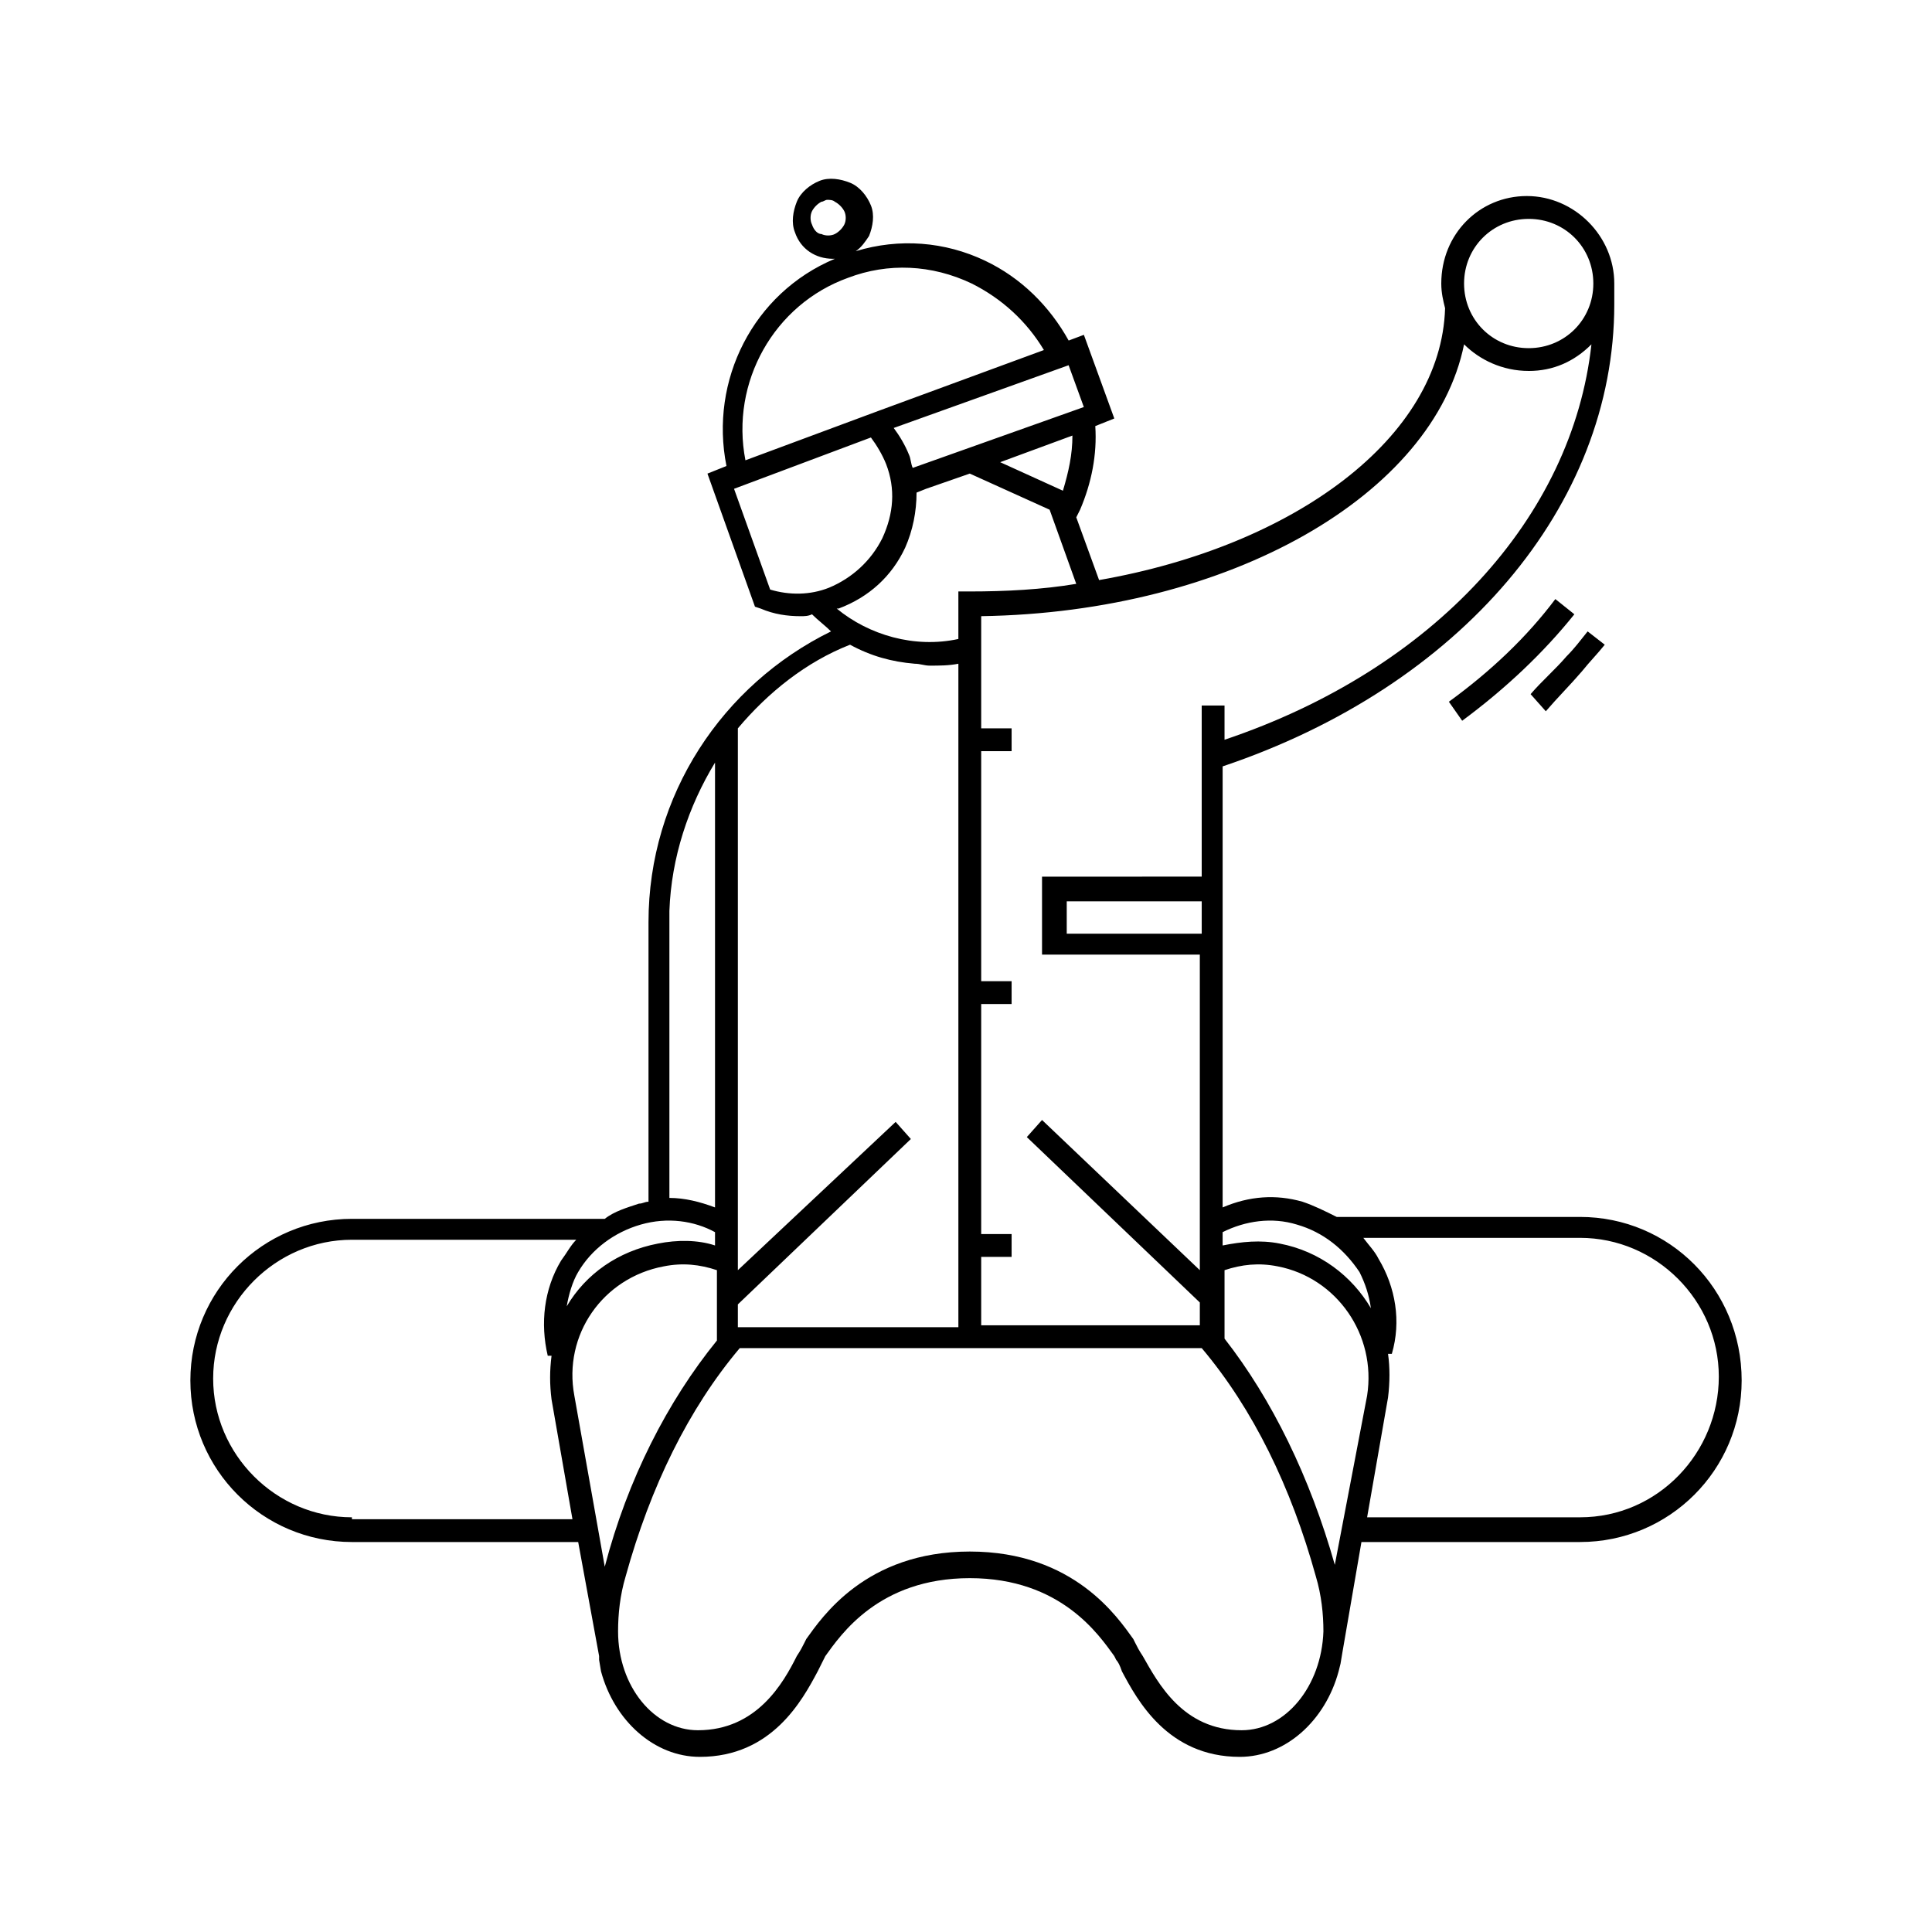 <?xml version="1.0" encoding="UTF-8"?>
<!-- Uploaded to: SVG Repo, www.svgrepo.com, Generator: SVG Repo Mixer Tools -->
<svg fill="#000000" width="800px" height="800px" version="1.1" viewBox="144 144 512 512" xmlns="http://www.w3.org/2000/svg">
 <g>
  <path d="m562.73 466.5h-64.488c-3.023-1.512-6.047-3.023-9.07-4.031-7.055-2.016-14.105-1.512-21.16 1.512v-116.88c62.977-21.16 103.79-69.023 103.79-122.43v-3.023-2.519c0-12.594-10.578-23.176-23.176-23.176-12.594 0.004-22.672 10.078-22.672 23.18 0 2.519 0.504 4.535 1.008 6.551-1.008 34.258-39.801 62.973-91.691 72.043l-6.047-16.625 1.008-2.016c3.023-7.055 4.535-14.609 4.031-22.168l5.039-2.016-8.062-22.168-4.031 1.512c-5.039-9.07-12.594-16.625-22.168-21.16-10.578-5.039-22.672-6.047-34.258-2.519 1.512-1.008 2.519-2.519 3.527-4.031 1.008-2.519 1.512-5.543 0.504-8.062-1.008-2.519-3.023-5.039-5.543-6.047-2.519-1.008-5.543-1.512-8.062-0.504s-5.039 3.023-6.047 5.543c-1.008 2.519-1.512 5.543-0.504 8.062 1.512 4.535 5.543 7.055 10.078 7.055h0.504c-21.664 9.07-33.25 32.242-28.719 54.914l-5.039 2.016 12.594 35.266 1.512 0.504c3.527 1.512 7.055 2.016 10.578 2.016 1.008 0 2.016 0 3.023-0.504 1.512 1.512 3.527 3.023 5.039 4.535-28.719 14.105-48.367 43.328-48.367 77.082v74.059c-1.008 0-1.512 0.504-2.519 0.504-3.023 1.008-6.551 2.016-9.07 4.031h-66.996c-23.68 0-42.824 19.145-42.824 42.824s19.145 42.824 42.824 42.824h59.953l5.543 30.23v1.008l0.504 3.023c3.527 13.098 14.105 22.672 26.199 22.672 19.145 0 27.207-15.113 31.234-22.672 0.504-1.008 1.008-2.016 1.512-3.023l0.504-1.008c4.031-5.543 14.105-20.656 38.289-20.656 24.184 0 34.258 15.113 38.289 20.656l0.504 1.008c0.504 0.504 1.008 1.512 1.512 3.023 4.031 7.559 12.09 22.672 31.234 22.672 12.09 0 22.672-9.574 26.199-22.672l0.504-2.016 0.504-3.023 5.039-29.223h57.938c23.68 0 42.824-19.145 42.824-42.824 0-24.184-19.148-43.328-42.824-43.328zm0 79.602h-56.43l5.543-31.738c0.504-4.031 0.504-8.062 0-11.586h1.008c2.519-8.566 1.008-17.633-3.527-25.191-1.008-2.016-2.519-3.527-4.031-5.543h57.434c20.152 0 36.777 16.625 36.777 36.777 0.004 20.152-16.117 37.281-36.773 37.281zm-64.992 12.598c-6.551-23.176-16.625-43.832-29.223-59.953v-18.137c4.535-1.512 9.07-2.016 14.105-1.008 15.617 3.023 26.199 18.137 23.68 34.258zm-24.688 43.832c-15.617 0-22.168-12.594-26.199-19.648-1.008-1.512-1.512-2.519-2.016-3.527l-0.504-1.008c-4.031-5.543-15.617-23.176-43.328-23.176-27.711 0-39.297 17.633-43.328 23.176l-0.504 1.008c-0.504 1.008-1.008 2.016-2.016 3.527-3.527 7.055-10.578 19.648-26.199 19.648-11.586 0-21.16-11.586-21.16-26.199 0-4.535 0.504-9.574 2.016-14.609 6.551-23.68 16.625-44.336 30.23-60.457h122.43c13.602 16.121 23.68 36.777 30.23 60.457 1.512 5.039 2.016 10.078 2.016 14.609-0.504 14.609-10.078 26.199-21.664 26.199zm-168.78-43.328-8.062-45.344c-3.023-16.121 7.559-31.234 23.68-34.258 5.039-1.008 9.574-0.504 14.105 1.008v18.641c-13.094 16.121-23.676 36.777-29.723 59.953zm-67.004-13.102c-20.152 0-36.777-16.625-36.777-36.777 0-20.152 16.625-36.777 36.777-36.777h59.449c-1.512 1.512-2.519 3.527-4.031 5.543-4.535 7.559-5.543 16.625-3.527 25.191h1.008c-0.504 4.031-0.504 7.559 0 11.586l5.543 31.738h-58.441zm84.133-157.69v-3.023c0.504-14.105 5.039-27.711 12.09-39.297v117.89c-4.031-1.512-8.062-2.519-12.09-2.519zm64.992-68.516c1.512 0 2.519 0.504 4.031 0.504 2.519 0 5.039 0 7.559-0.504v175.83h-58.441v-6.047l45.848-43.832-4.031-4.535-41.816 39.301v-143.59c8.062-9.574 18.137-17.633 29.727-22.168 5.539 3.023 11.082 4.535 17.125 5.039zm179.86-100.76c0 9.574-7.559 17.129-17.129 17.129-9.574 0-17.129-7.559-17.129-17.129 0-9.574 7.559-17.129 17.129-17.129 9.574-0.004 17.129 7.555 17.129 17.129zm-17.129 23.172c6.551 0 12.09-2.519 16.625-7.055-5.039 45.848-41.816 86.152-97.234 104.79v-9.07h-6.047v45.344l-42.316 0.004v20.656h41.816v83.633l-41.816-39.801-4.031 4.531 45.848 43.832v6.047h-57.941v-18.137h8.062v-6.047h-8.062v-60.961h8.062v-6.047h-8.062v-60.961h8.062v-6.047h-8.062v-29.727c66-1.008 119.91-32.242 127.97-72.043 4.031 4.035 10.078 7.055 17.129 7.055zm-61.465 226.21c7.055 2.016 12.594 6.551 16.625 12.594 1.512 3.023 2.519 6.047 3.023 9.574-5.039-8.566-13.602-15.113-24.184-17.129-5.039-1.008-10.078-0.504-15.113 0.504v-3.527c6.047-3.023 13.102-4.031 19.648-2.016zm-25.188-77.082h-35.77v-8.566h35.77zm-128.98 79.098v3.527c-4.535-1.512-10.078-1.512-15.113-0.504-10.578 2.016-19.145 8.062-24.184 16.625 0.504-3.023 1.512-6.551 3.023-9.07 3.527-6.047 9.574-10.578 16.625-12.594 7.055-2.016 14.105-1.008 19.648 2.016zm67.512-169.79h-3.023v12.594c-11.586 2.519-23.68-1.008-32.242-8.062h0.504c8.062-3.023 14.105-8.566 17.633-16.121 2.016-4.535 3.023-9.574 3.023-14.609l2.519-1.008 11.586-4.031 21.16 9.574 7.055 19.648c-9.07 1.516-18.645 2.016-28.215 2.016zm-32.246-83.125c10.578-4.031 22.168-3.527 32.746 1.512 8.062 4.031 14.609 10.078 19.145 17.633l-43.832 16.121-35.266 13.098c-4.027-20.656 7.559-41.312 27.207-48.363zm56.93 56.426-16.625-7.559 19.145-7.055c0 5.039-1.008 9.574-2.519 14.613zm-39.801-6.047c-0.504-1.008-0.504-2.519-1.008-3.527-1.008-2.519-2.519-5.039-4.031-7.055l46.352-16.625 4.031 11.082zm-11.082-8.059c1.512 2.016 3.023 4.535 4.031 7.055 2.519 6.551 2.016 13.098-1.008 19.648-3.023 6.047-8.062 10.578-14.105 13.098-5.039 2.016-10.578 2.016-15.617 0.504l-9.574-26.703zm-15.617-56.43c-0.504-1.008-0.504-2.519 0-3.527s1.512-2.016 2.519-2.519c0.504 0 1.008-0.504 1.512-0.504s1.512 0 2.016 0.504c1.008 0.504 2.016 1.512 2.519 2.519 0.504 1.008 0.504 2.519 0 3.527-0.504 1.008-1.512 2.016-2.519 2.519-1.008 0.504-2.519 0.504-3.527 0-1.008 0-2.016-1.008-2.519-2.519z"/>
  <path d="m556.18 302.76c-7.559 10.078-17.129 19.145-28.215 27.207l3.527 5.039c11.586-8.566 21.664-18.137 29.727-28.215z"/>
  <path d="m563.23 321.91c2.016-2.519 4.031-4.535 6.047-7.055l-4.535-3.527c-2.016 2.519-3.527 4.535-5.543 6.551-3.023 3.527-6.551 6.551-9.574 10.078l4.031 4.535c3.023-3.527 6.551-7.055 9.574-10.582z"/>
 </g>
</svg>